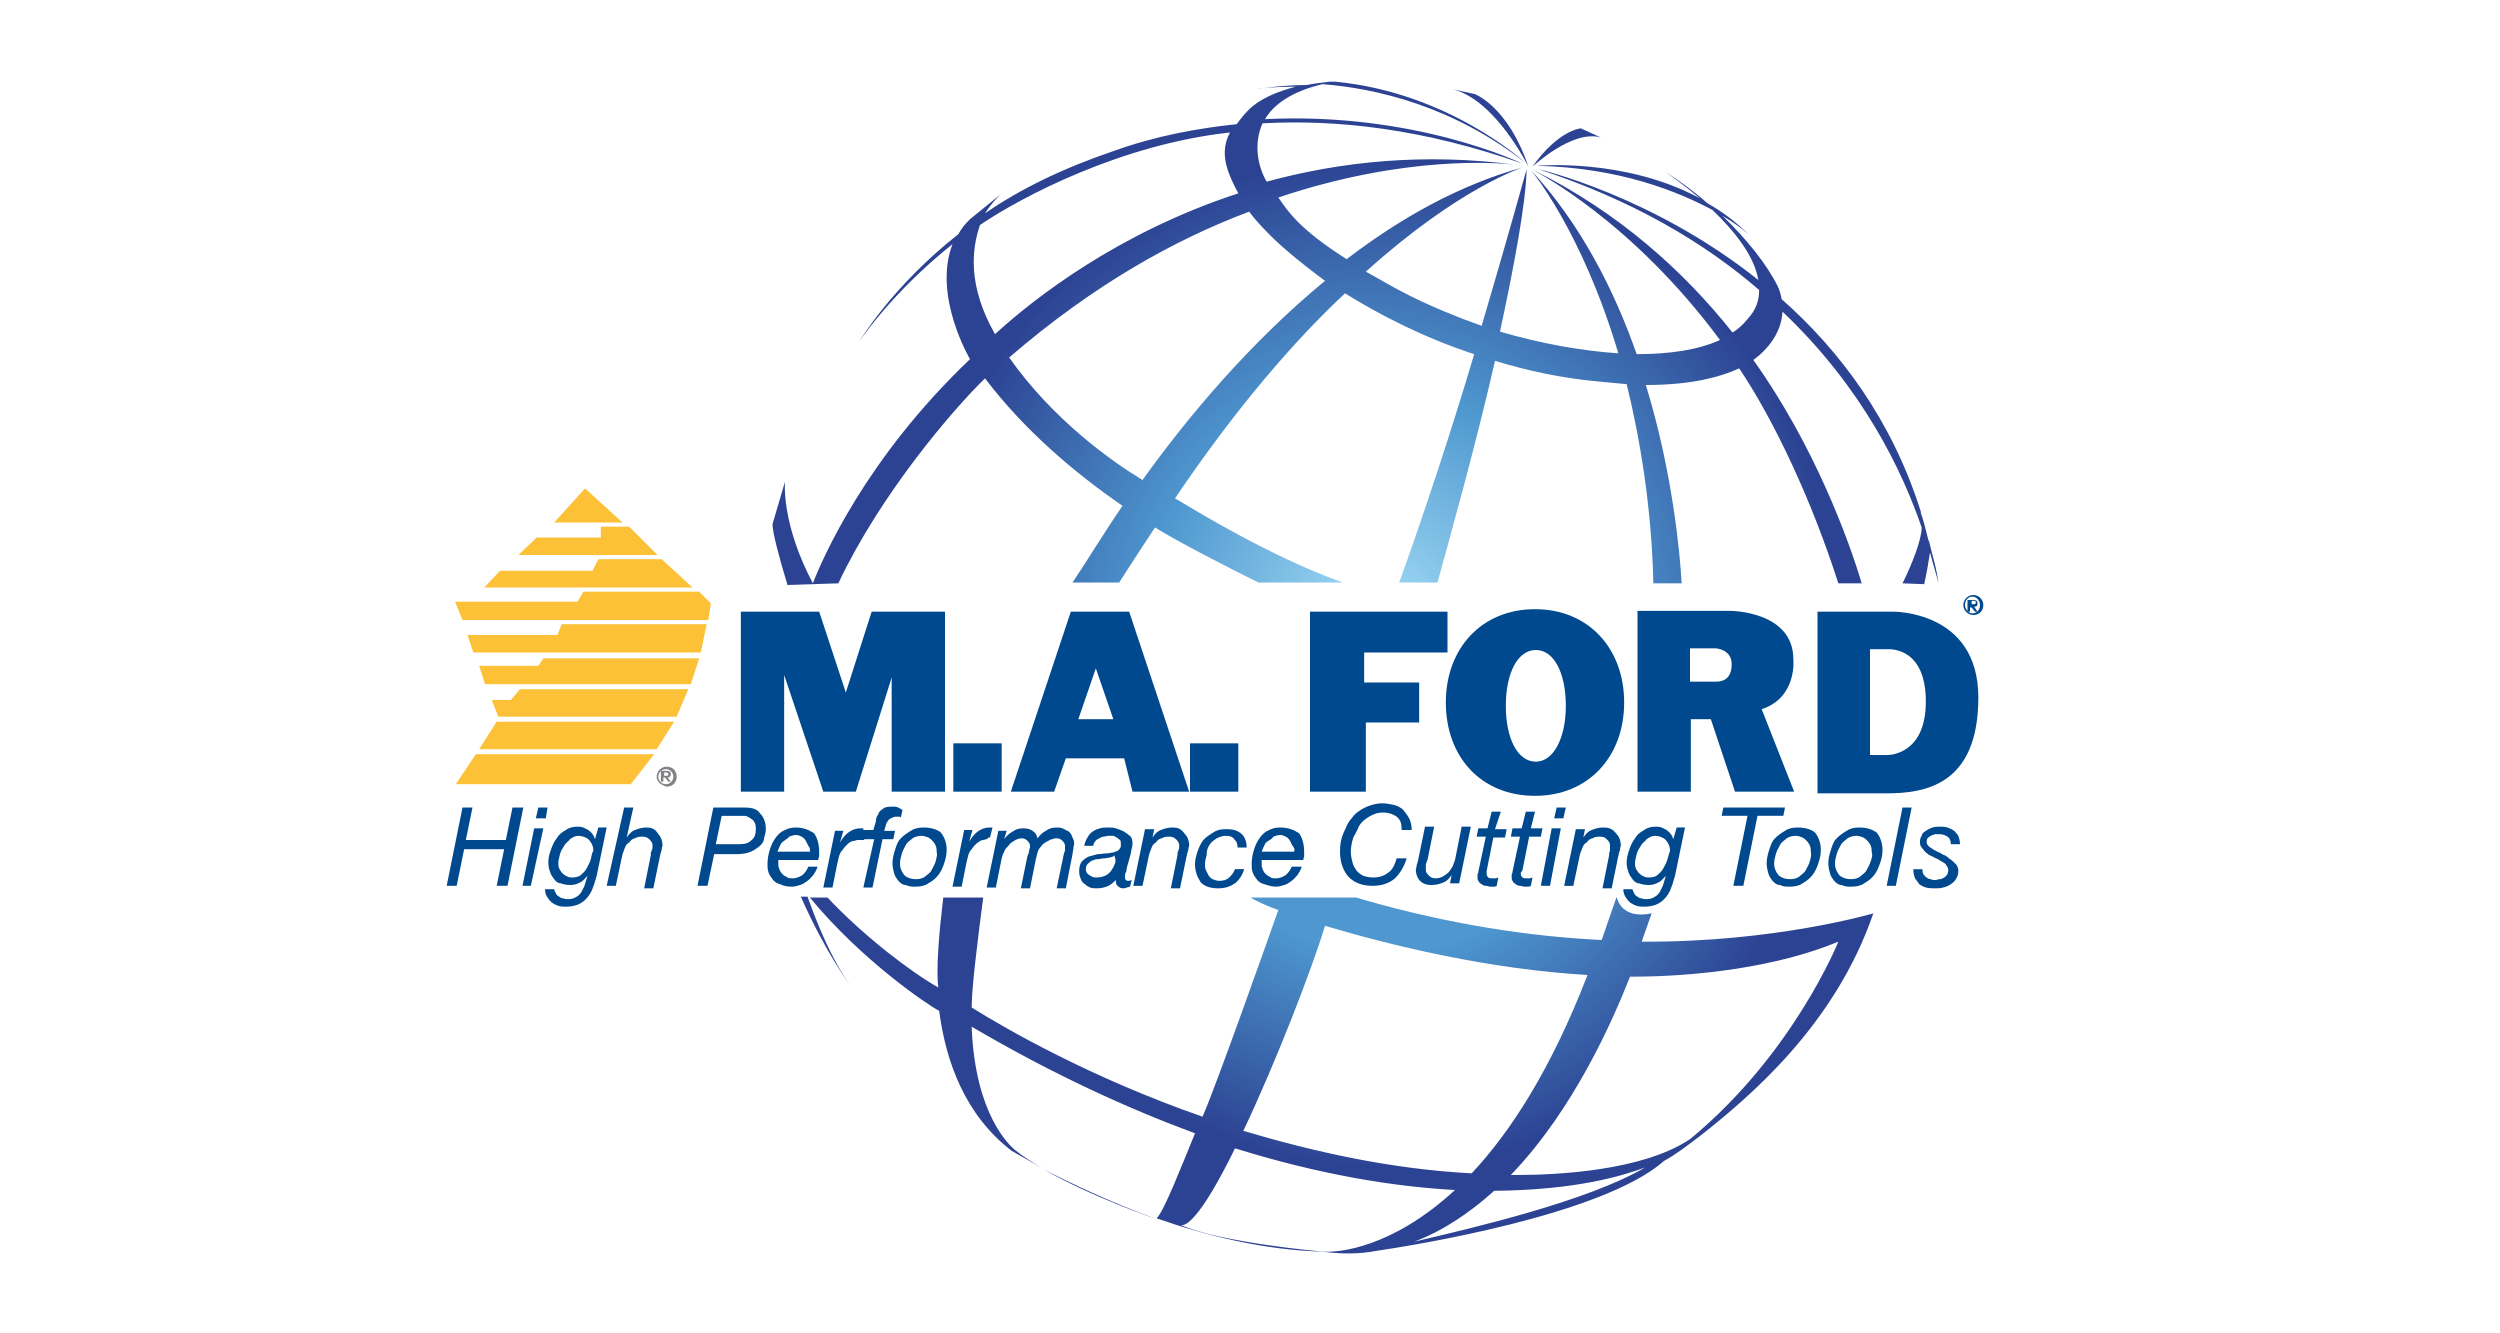 <?xml version="1.0" encoding="utf-8"?>
<!-- Generator: Adobe Illustrator 27.5.0, SVG Export Plug-In . SVG Version: 6.00 Build 0)  -->
<svg version="1.1" id="Layer_1" xmlns="http://www.w3.org/2000/svg" xmlns:xlink="http://www.w3.org/1999/xlink" x="0px" y="0px"
	 viewBox="0 0 300 160" style="enable-background:new 0 0 300 160;" xml:space="preserve">
<style type="text/css">
	.st0{clip-path:url(#SVGID_00000062903593873833251400000015056779491522674867_);}
	.st1{clip-path:url(#SVGID_00000152228531715314065690000014364408777432923555_);}
	.st2{clip-path:url(#SVGID_00000070096270745307550990000014064683582121868444_);}
	.st3{clip-path:url(#SVGID_00000071541874665063701070000002525797527693782702_);}
	.st4{clip-path:url(#SVGID_00000078761503663132421520000014345665711038820516_);}
	.st5{fill:#2C4393;}
	.st6{clip-path:url(#SVGID_00000166635301213450213010000007735527853606127276_);}
	
		.st7{clip-path:url(#SVGID_00000025405776961048429760000004206444820144659632_);fill:url(#SVGID_00000034068209237475863530000002144412224957956527_);}
	.st8{fill:#FDC138;}
	.st9{fill:#00498F;}
	.st10{fill:#808184;}
	
		.st11{clip-path:url(#SVGID_00000139275033625566129890000010794398109691982778_);fill:url(#SVGID_00000119819455808504767260000011835933999902350253_);}
</style>
<g>
	<g>
		<g>
			<g>
				<defs>
					<path id="SVGID_1_" d="M143.6,140.5L143.6,140.5C143.5,140.4,143.5,140.4,143.6,140.5 M143.5,140.4L143.5,140.4L143.5,140.4
						 M143.5,140.4L143.5,140.4L143.5,140.4 M143.5,140.4L143.5,140.4L143.5,140.4"/>
				</defs>
				<clipPath id="SVGID_00000090978071677136814030000017589190120140991116_">
					<use xlink:href="#SVGID_1_"  style="overflow:visible;"/>
				</clipPath>
				<g style="clip-path:url(#SVGID_00000090978071677136814030000017589190120140991116_);">
					<g>
						<g>
							<defs>
								<rect id="SVGID_00000092437603079727150770000006507203630977941419_" x="143.4" y="140.3" width="0.3" height="0.2"/>
							</defs>
							<clipPath id="SVGID_00000127032359040826128870000007831293393030491279_">
								<use xlink:href="#SVGID_00000092437603079727150770000006507203630977941419_"  style="overflow:visible;"/>
							</clipPath>
						</g>
					</g>
				</g>
			</g>
		</g>
	</g>
	<g>
		<g>
			<g>
				<defs>
					<path id="SVGID_00000118378151085327700350000002487000726702321039_" d="M101.9,118.3L101.9,118.3
						C101.9,118.2,101.9,118.2,101.9,118.3"/>
				</defs>
				<clipPath id="SVGID_00000101804465935565952990000014523467870306639264_">
					<use xlink:href="#SVGID_00000118378151085327700350000002487000726702321039_"  style="overflow:visible;"/>
				</clipPath>
				<g style="clip-path:url(#SVGID_00000101804465935565952990000014523467870306639264_);">
					<g>
						<g>
							<defs>
								<rect id="SVGID_00000174590261398900546640000004713391138689430675_" x="101.7" y="118.1" width="0.2" height="0.2"/>
							</defs>
							<clipPath id="SVGID_00000125580388468485687970000006620840661765638034_">
								<use xlink:href="#SVGID_00000174590261398900546640000004713391138689430675_"  style="overflow:visible;"/>
							</clipPath>
						</g>
					</g>
				</g>
			</g>
		</g>
	</g>
	<g>
		<g>
			<g>
				<defs>
					<path id="SVGID_00000027599939413873412500000006840278345834178725_" d="M145.3,142.4C145.3,142.4,145.2,142.4,145.3,142.4
						C145.2,142.4,145.2,142.4,145.3,142.4 M145.2,142.3L145.2,142.3L145.2,142.3"/>
				</defs>
				<clipPath id="SVGID_00000109018270047410382110000005606349931879776187_">
					<use xlink:href="#SVGID_00000027599939413873412500000006840278345834178725_"  style="overflow:visible;"/>
				</clipPath>
				<g style="clip-path:url(#SVGID_00000109018270047410382110000005606349931879776187_);">
					<g>
						<g>
							<defs>
								<rect id="SVGID_00000039839660313493341320000017866359601309134511_" x="145.1" y="142.3" width="0.3" height="0.2"/>
							</defs>
							<clipPath id="SVGID_00000139289043819890307080000011036283986248777118_">
								<use xlink:href="#SVGID_00000039839660313493341320000017866359601309134511_"  style="overflow:visible;"/>
							</clipPath>
						</g>
					</g>
				</g>
			</g>
		</g>
	</g>
	<g>
		<g>
			<g>
				<defs>
					<path id="SVGID_00000041282255690974800080000007724100901528517549_" d="M190.4,15.8c-0.1-0.1-0.2-0.1-0.2-0.1L190.4,15.8z"/>
				</defs>
				<clipPath id="SVGID_00000147918950810643872600000001302801715794315939_">
					<use xlink:href="#SVGID_00000041282255690974800080000007724100901528517549_"  style="overflow:visible;"/>
				</clipPath>
				<g style="clip-path:url(#SVGID_00000147918950810643872600000001302801715794315939_);">
					<g>
						<g>
							<defs>
								<rect id="SVGID_00000129201228296573853160000008717025283260369323_" x="190.2" y="15.6" width="0.4" height="0.2"/>
							</defs>
							<clipPath id="SVGID_00000133509797878937822940000004894204875917961395_">
								<use xlink:href="#SVGID_00000129201228296573853160000008717025283260369323_"  style="overflow:visible;"/>
							</clipPath>
						</g>
					</g>
				</g>
			</g>
		</g>
	</g>
	<g>
		<g>
			<g>
				<defs>
					<path id="SVGID_00000011754128615433468030000001708092821052005544_" d="M182.7,20.2c0,0-0.2,0-0.5-0.1
						C182.5,20.2,182.6,20.2,182.7,20.2"/>
				</defs>
				<clipPath id="SVGID_00000011011094384327217980000007695647582180720270_">
					<use xlink:href="#SVGID_00000011754128615433468030000001708092821052005544_"  style="overflow:visible;"/>
				</clipPath>
				<g style="clip-path:url(#SVGID_00000011011094384327217980000007695647582180720270_);">
					<g>
						<g>
							<defs>
								<rect id="SVGID_00000092451890946938180640000005543964989849023900_" x="182.2" y="20" width="0.6" height="0.2"/>
							</defs>
							<clipPath id="SVGID_00000179637459410343092450000008733271523315675534_">
								<use xlink:href="#SVGID_00000092451890946938180640000005543964989849023900_"  style="overflow:visible;"/>
							</clipPath>
						</g>
					</g>
				</g>
			</g>
		</g>
	</g>
	<path class="st5" d="M97.6,70.1c-3.9-7.3-3.4-12.3-3.4-12.3l-1.5,5.1c0,1,0.8,4,1.8,7.3L97.6,70.1L97.6,70.1z"/>
	<path class="st5" d="M192.1,16.5l-2.4-1.1c0,0-2.7,0.2-5.8,4.6C183.9,20,188.7,15.5,192.1,16.5"/>
	<path class="st5" d="M183.4,20c-2.4-7.2-6.4-8.7-6.4-8.7l-2.7-0.6C179.5,12,183.4,20,183.4,20"/>
	<g>
		<g>
			<g>
				<defs>
					<path id="SVGID_00000127018351143027540090000015823445606753820559_" d="M150.6,10.7L150.6,10.7L150.6,10.7 M150.6,10.7
						C150.6,10.7,150.7,10.7,150.6,10.7C150.7,10.7,150.6,10.7,150.6,10.7"/>
				</defs>
				<clipPath id="SVGID_00000065062151283133881540000009063236661860509604_">
					<use xlink:href="#SVGID_00000127018351143027540090000015823445606753820559_"  style="overflow:visible;"/>
				</clipPath>
				<g style="clip-path:url(#SVGID_00000065062151283133881540000009063236661860509604_);">
					<g>
						<g>
							<defs>
								<rect id="SVGID_00000077298059802626652270000006660545885900043162_" x="150.5" y="10.7" width="0.3" height="0.2"/>
							</defs>
							<clipPath id="SVGID_00000001633031120662969050000006299187703770432672_">
								<use xlink:href="#SVGID_00000077298059802626652270000006660545885900043162_"  style="overflow:visible;"/>
							</clipPath>
						</g>
					</g>
				</g>
			</g>
		</g>
	</g>
	<path class="st5" d="M96.1,107.6c3,6.8,5.9,10.6,5.9,10.6c-2.2-3.1-3.8-7-5.1-10.6H96.1z"/>
	<g>
		<g>
			<g>
				<defs>
					<path id="SVGID_00000031173296182248604730000005419630310715354247_" d="M121.1,42.9C121.2,42.8,121.2,42.8,121.1,42.9
						c10.2-8.8,20-14.2,28.8-17.5c0.6,0.8,1.3,1.6,2.1,2.4c1.4,1.5,3.9,3.6,7,5.9c-9.1,7.5-16.6,16.5-21.9,23.9
						C133.3,55.3,126.3,50.3,121.1,42.9 M117.6,27c5-3.4,17-9.7,30-11.1c-1.3,2.4-0.4,4.7,1,7.3c-14.4,4.7-24.5,12.6-29.2,16.9
						C116.1,34.3,116.6,29.9,117.6,27 M156.8,10.2c-2,0-4.1,0.2-6.1,0.5c0.4-0.1,2.2-0.3,4.8-0.3c-1.9,0.5-3.7,1.2-5,2.2
						c-0.9,0.7-1.5,1.5-2.1,2.3c-4.7,0.5-9.7,1.4-14.7,3.2c-6.2,2.1-11.3,4.6-15.5,7.5c0.9-1.4,1.9-2.3,1.9-2.3l-3.7,3
						c-0.7,0.7-1,1.1-1.4,1.8c-8,6.3-11.9,12.9-11.9,12.9s3.9-5.9,11.2-11.7c-2.4,6.2,2.1,13.8,2.1,13.8C103.9,55,98.7,67,97.5,70.1
						l3.1-0.1c5.1-10.8,13.8-20.9,17.6-24.6c4.7,6.2,10.7,11.3,16.5,15.3c-2.2,3.2-4.5,7-6,9.2h5.6c1.4-2.2,3.3-5.1,4.3-6.6
						c3.1,1.9,8.4,4.6,12.4,6.6h10.1c-8.8-3.2-17.4-8.5-20.1-10.1c7.3-10.8,14.3-18.9,20.4-24.6c4.2,2.6,9.4,5.3,15.5,7.3
						c-2.5,8.5-6.2,19.7-9,27.4h4.6c1.4-5.1,4.7-16.9,6.9-26.6c3.9,1.2,8.1,2.1,12.6,2.5c1.1,0.1,2.2,0.2,3.2,0.3
						c1.6,6.5,3,14.8,3.2,23.9h3.4c-0.2-3.6-1.1-13.4-4.3-23.8c5,0,8.6-0.8,11.2-2c4.3,6.4,8.8,16.1,11.9,25.8h2.8
						c-1.5-5.1-5.7-16.6-13-26.8c2.3-1.7,3.4-3.8,3.5-5.8c9.7,9.2,14.4,19.2,16.7,25.9c0,1.4-1.1,4.3-2.3,6.7l2.6,0.1
						c0,0,0.3-1.2,0.7-3.8c0.5,1.9,0.8,2.7,1,3.7c-0.2-1.9-0.7-3.2-1.1-5l0,0l-0.1-0.2c-0.3-1.1-0.5-2.2-0.9-3.2v-0.2l0,0
						c-3.5-11.1-9.8-19.4-16.7-25.5c-0.1-0.6-0.3-1.2-0.5-1.6c-1.3-2.6-3.7-5.6-6.6-8.4c2.2,1.3,3.2,2.3,3.2,2.3
						c-1.5-1.5-3.2-2.8-5-3.8c-1.7-1.5-3.5-2.8-5.1-3.8c0,0,1.9,1.3,4.2,3.2c-9.1-4.9-19.6-3.9-19.6-3.9c9.9,0.2,17,3.1,21.1,5.3
						c2.5,2.4,5,5.4,5.5,8.4c-12.8-10.2-26.4-13.3-26.4-13.3c11.3,3.7,19.9,8.8,26.5,14.5c0,1.3-0.4,2.4-1.4,3.5
						c-0.5,0.6-1.1,1.2-1.8,1.6c-5.8-7.3-13.6-14.4-23.9-19.5c0.6,0.4,11.8,6.1,22.4,20.4c-2.6,1.2-6.1,1.7-10,1.7
						c-2.7-7.7-6.7-15.6-12.7-22.1c0,0,6.1,7.2,10.5,22c-4.5-0.3-9.4-1.2-14.2-2.6c1.7-7.9,3.1-15.4,3.2-19.5c0,0-2.3,8.3-5.4,18.8
						c-3.1-1.1-6-2.3-8.8-3.7c-2-1-3.6-2-5.1-2.8c11.2-10.1,18.8-12.5,18.8-12.5c-7.6,2.1-14.7,6.1-21.1,11
						c-5.7-3.6-7.1-5.8-8.2-7.4c15.2-5.1,26.4-4.2,28.7-3.9c-11.2-1.5-21.3-0.4-30.1,2c-0.9-1.5-1.7-4.3-0.5-7
						c9.1-0.5,19.4,0.7,31.1,4.8c0,0-12.8-6.2-30.8-5.3c1-1.7,3.1-3.3,6.9-4.2c6.4,0.5,15.6,2.6,24.3,9.4c0,0-9.1-8.4-22.8-9.7
						c2.5-0.4,5.7-0.5,9.7-0.2c0,0-3.2-0.5-7-0.5C161,9.8,158.8,9.8,156.8,10.2"/>
				</defs>
				<clipPath id="SVGID_00000169536784194987097030000004299656064176960161_">
					<use xlink:href="#SVGID_00000031173296182248604730000005419630310715354247_"  style="overflow:visible;"/>
				</clipPath>
				
					<radialGradient id="SVGID_00000160172457841598739620000001009825071295032472_" cx="-159.17" cy="543.158" r="1.192" gradientTransform="matrix(57.648 0 0 -57.648 9340.889 31385.941)" gradientUnits="userSpaceOnUse">
					<stop  offset="0" style="stop-color:#A5DEF7"/>
					<stop  offset="0.395" style="stop-color:#4E97CF"/>
					<stop  offset="0.794" style="stop-color:#2C4393"/>
					<stop  offset="1" style="stop-color:#2C4393"/>
				</radialGradient>
				
					<rect x="97.5" y="9.8" style="clip-path:url(#SVGID_00000169536784194987097030000004299656064176960161_);fill:url(#SVGID_00000160172457841598739620000001009825071295032472_);" width="135.2" height="60.4"/>
			</g>
		</g>
	</g>
	<polygon class="st8" points="74.7,62.7 66.5,62.7 70.2,58.6 	"/>
	<polygon class="st8" points="72.1,63.2 75.5,63.2 78.9,66.6 62.2,66.6 64.4,64.5 72.1,64.5 	"/>
	<polygon class="st8" points="58.1,70.5 83.1,70.5 79.4,67.1 71.8,67.1 71.1,68.5 60,68.5 	"/>
	<polygon class="st8" points="70,71 83.9,71 85.3,72.4 85,74.4 55.5,74.4 54.6,72.2 69.3,72.2 	"/>
	<polygon class="st8" points="67.4,74.9 84.8,74.9 84.1,78.3 56.8,78.3 56.1,76.2 66.9,76.2 	"/>
	<polygon class="st8" points="65.2,79 83.9,79 82.9,82.1 58.2,82.1 57.5,79.9 64.6,79.9 	"/>
	<polygon class="st8" points="62.4,82.7 82.6,82.7 81.2,86 59.8,86 59,84 61.3,84 	"/>
	<polygon class="st8" points="59.6,86.6 80.9,86.6 78.8,89.9 57.5,89.9 	"/>
	<polygon class="st8" points="57.1,90.5 78.5,90.5 75.7,94.1 54.7,94.1 	"/>
	<polygon class="st9" points="61.5,96.9 60.7,100.8 55.9,100.8 56.7,96.9 55.5,96.9 53.6,106.3 54.8,106.3 55.7,101.9 60.5,101.9 
		59.6,106.3 60.9,106.3 62.8,96.9 	"/>
	<polygon class="st9" points="62.7,106.3 63.7,106.3 65.2,99.4 64.1,99.4 	"/>
	<polygon class="st9" points="65.7,96.9 64.6,96.9 64.3,98.2 65.5,98.2 	"/>
	<path class="st9" d="M71.4,100.7L71.4,100.7L71.4,100.7c-0.1-0.3-0.2-0.5-0.3-0.6c-0.1-0.2-0.3-0.3-0.5-0.5
		c-0.2-0.1-0.4-0.2-0.6-0.3c-0.3-0.1-0.5-0.1-0.7-0.1c-0.5,0-1,0.1-1.4,0.4c-0.5,0.3-0.8,0.5-1.1,1c-0.3,0.4-0.5,0.8-0.7,1.4
		c-0.2,0.5-0.3,1-0.3,1.5s0.1,0.8,0.2,1.1c0.1,0.4,0.3,0.6,0.5,0.9s0.5,0.5,0.8,0.5c0.3,0.1,0.6,0.2,1.1,0.2s0.8-0.1,1.2-0.3
		s0.6-0.5,0.9-0.8l0,0c-0.1,0.4-0.2,0.6-0.3,1c-0.1,0.4-0.3,0.6-0.4,0.9c-0.2,0.3-0.4,0.5-0.6,0.6c-0.3,0.2-0.6,0.3-1,0.3
		c-0.2,0-0.4,0-0.6-0.1c-0.2,0-0.4-0.1-0.5-0.2c-0.2-0.1-0.3-0.2-0.4-0.4s-0.2-0.4-0.2-0.5h-1.1c0,0.4,0.1,0.7,0.3,1
		c0.2,0.3,0.4,0.5,0.5,0.6c0.3,0.2,0.5,0.3,0.8,0.4s0.6,0.1,1,0.1c0.7,0,1.4-0.2,1.8-0.5c0.5-0.3,0.9-0.8,1.2-1.4
		c0.1-0.3,0.2-0.5,0.3-0.8c0.1-0.4,0.2-0.6,0.3-1l1.2-5.8h-1L71.4,100.7z M70.9,103.1c-0.1,0.4-0.3,0.7-0.5,1.1s-0.5,0.6-0.7,0.8
		s-0.6,0.3-1.1,0.3c-0.3,0-0.5-0.1-0.7-0.2s-0.4-0.3-0.5-0.4c-0.1-0.2-0.3-0.4-0.3-0.5c-0.1-0.2-0.1-0.5-0.1-0.7s0.1-0.6,0.2-1
		s0.3-0.7,0.5-1c0.2-0.4,0.5-0.5,0.7-0.8c0.3-0.2,0.6-0.4,1-0.4c0.5,0,1,0.2,1.3,0.5c0.3,0.4,0.5,0.7,0.5,1.3
		C71,102.4,71,102.7,70.9,103.1"/>
	<path class="st9" d="M77.6,99.3c-0.5,0-0.9,0.1-1.4,0.3c-0.5,0.2-0.7,0.5-1,0.9l0,0l0.8-3.6h-1.1l-2.1,9.4h1.1l0.8-3.8
		c0.1-0.3,0.2-0.5,0.3-0.8c0.1-0.3,0.3-0.5,0.5-0.6c0.2-0.3,0.5-0.5,0.7-0.5c0.3-0.2,0.6-0.2,0.9-0.2c0.4,0,0.6,0.1,0.8,0.3
		c0.2,0.2,0.4,0.4,0.4,0.7c0,0.1,0,0.2,0,0.3s0,0.2-0.1,0.3c0,0.1,0,0.2-0.1,0.3c0,0.1,0,0.2,0,0.3l-0.8,4h1.1l0.8-3.9
		c0.1-0.3,0.1-0.5,0.2-0.7c0-0.3,0.1-0.5,0.1-0.5c0-0.6-0.2-1.1-0.5-1.4C78.6,99.4,78.1,99.3,77.6,99.3"/>
	<path class="st9" d="M89.2,96.9h-3.6l-1.9,9.4h1.2l0.8-3.8h2.7c0.6,0,1.3-0.1,1.7-0.3c0.5-0.2,0.8-0.5,1.1-0.7
		c0.3-0.3,0.5-0.6,0.5-1c0.1-0.4,0.2-0.6,0.2-1c0-0.9-0.3-1.5-0.7-1.9C90.8,97,90.1,96.9,89.2,96.9 M90.2,100.8
		c-0.4,0.4-0.8,0.5-1.5,0.5h-2.8l0.7-3.4h2.6c0.2,0,0.4,0,0.5,0.1c0.2,0.1,0.4,0.2,0.5,0.3c0.2,0.1,0.3,0.3,0.4,0.5s0.1,0.5,0.1,0.7
		C90.7,100,90.6,100.5,90.2,100.8"/>
	<path class="st9" d="M95.5,99.3c-0.5,0-0.9,0.1-1.3,0.3c-0.5,0.2-0.8,0.5-1.1,0.9c-0.3,0.4-0.5,0.8-0.7,1.4s-0.3,1.2-0.3,1.8
		c0,0.3,0,0.6,0.1,0.9c0.1,0.4,0.3,0.6,0.5,0.9s0.5,0.5,0.9,0.6c0.4,0.2,0.8,0.3,1.4,0.3c0.4,0,0.7-0.1,1-0.2
		c0.4-0.1,0.6-0.3,0.9-0.5s0.5-0.5,0.7-0.7c0.2-0.3,0.4-0.6,0.5-1H97c-0.2,0.5-0.4,0.7-0.7,1c-0.3,0.2-0.7,0.4-1.2,0.4
		c-0.2,0-0.5,0-0.6-0.1s-0.4-0.2-0.5-0.3c-0.2-0.2-0.3-0.3-0.4-0.5s-0.2-0.5-0.2-0.7s0-0.4,0-0.6h4.8c0-0.1,0-0.2,0.1-0.4
		c0-0.2,0-0.4,0-0.5c0-1-0.2-1.7-0.6-2.3C97.1,99.6,96.4,99.3,95.5,99.3 M97.2,102.2h-3.9c0.1-0.3,0.2-0.5,0.3-0.7
		c0.1-0.3,0.3-0.5,0.5-0.6c0.2-0.2,0.5-0.3,0.6-0.5c0.3-0.1,0.5-0.2,0.8-0.2s0.5,0.1,0.7,0.2s0.4,0.3,0.5,0.5s0.2,0.4,0.3,0.6
		C97.2,101.7,97.2,101.9,97.2,102.2"/>
	<path class="st9" d="M107.4,96.8c-0.2,0-0.3,0-0.5,0c-0.5,0-0.8,0.1-1,0.3c-0.3,0.2-0.5,0.4-0.5,0.6c-0.2,0.3-0.3,0.5-0.3,0.9
		c-0.1,0.4-0.2,0.6-0.3,1h-1.2v-0.2l0,0c-0.1,0-0.3,0-0.4,0c-0.5,0-1,0.2-1.4,0.5s-0.7,0.7-1,1.2l0,0l0.4-1.4h-1l-1.4,6.8h1.1l0.6-3
		c0.1-0.3,0.1-0.5,0.2-0.8s0.2-0.5,0.4-0.7c0.2-0.3,0.4-0.5,0.6-0.7s0.5-0.4,0.8-0.4c0.1,0,0.3-0.1,0.4-0.1s0.2,0,0.4,0h0.2
		c0.1,0,0.1,0,0.2,0v-0.1h1.2l-1.3,5.8h1.1l1.2-5.8h1.3l0.2-1h-1.3c0.1-0.2,0.1-0.5,0.2-0.6c0-0.2,0.1-0.4,0.2-0.5
		c0.1-0.2,0.2-0.3,0.4-0.4c0.2-0.1,0.4-0.2,0.6-0.2c0.1,0,0.2,0,0.3,0s0.2,0,0.3,0.1l0.2-0.9C107.7,96.8,107.5,96.8,107.4,96.8"/>
	<path class="st9" d="M110.8,99.3c-0.5,0-1.1,0.1-1.5,0.4c-0.5,0.3-0.8,0.5-1.2,0.9c-0.4,0.4-0.5,0.8-0.7,1.4s-0.3,1.1-0.3,1.6
		s0.1,0.8,0.2,1.2c0.1,0.4,0.3,0.6,0.5,0.9c0.3,0.3,0.5,0.5,0.9,0.5c0.4,0.2,0.7,0.2,1.2,0.2s1.1-0.1,1.5-0.4c0.5-0.3,0.8-0.5,1.2-1
		c0.3-0.4,0.5-0.8,0.7-1.4s0.3-1.1,0.3-1.6c0-0.9-0.3-1.6-0.7-2.1C112.4,99.5,111.7,99.3,110.8,99.3 M112.3,103.3
		c-0.1,0.4-0.3,0.7-0.5,1.1s-0.5,0.5-0.8,0.8c-0.3,0.2-0.6,0.3-1.1,0.3c-0.6,0-1.1-0.2-1.4-0.5c-0.3-0.4-0.5-0.8-0.5-1.4
		c0-0.4,0.1-0.7,0.2-1.1s0.3-0.7,0.5-1.1s0.5-0.5,0.8-0.8c0.3-0.2,0.7-0.3,1.1-0.3c0.3,0,0.5,0.1,0.8,0.2c0.2,0.1,0.4,0.3,0.5,0.4
		c0.2,0.2,0.3,0.4,0.4,0.6c0.1,0.3,0.1,0.5,0.1,0.7C112.5,102.6,112.4,102.8,112.3,103.3"/>
	<path class="st9" d="M118.6,100.5c0.1,0,0.1,0,0.2,0l0.3-1.2c-0.1,0-0.1,0-0.2,0s-0.1,0-0.2,0c-0.5,0-1,0.2-1.4,0.5s-0.7,0.7-1,1.2
		l0,0l0.4-1.4h-1l-1.4,6.8h1.1l0.6-3c0.1-0.3,0.1-0.5,0.2-0.8s0.2-0.5,0.4-0.7c0.2-0.3,0.4-0.5,0.6-0.7c0.3-0.2,0.5-0.4,0.8-0.4
		c0.1,0,0.3-0.1,0.4-0.1S118.5,100.6,118.6,100.5L118.6,100.5L118.6,100.5z"/>
	<path class="st9" d="M128.1,99.7c-0.2-0.1-0.4-0.2-0.6-0.3c-0.2-0.1-0.5-0.1-0.7-0.1c-0.5,0-0.9,0.1-1.3,0.4
		c-0.4,0.2-0.7,0.5-1,0.9c-0.1-0.5-0.3-0.7-0.6-0.9c-0.3-0.2-0.6-0.3-1.1-0.3s-0.9,0.1-1.3,0.4c-0.4,0.2-0.7,0.5-1,0.9l0,0l0.3-1h-1
		l-1.4,6.8h1.1l0.7-3.5c0.1-0.4,0.2-0.6,0.3-0.8c0.1-0.3,0.3-0.5,0.5-0.7c0.2-0.3,0.5-0.5,0.7-0.6c0.3-0.2,0.6-0.3,0.9-0.3
		s0.5,0.1,0.7,0.3c0.2,0.2,0.3,0.4,0.3,0.6c0,0.1,0,0.3-0.1,0.5c0,0.3-0.1,0.5-0.2,0.7l-0.8,3.9h1.1l0.7-3.5
		c0.1-0.3,0.1-0.5,0.2-0.8s0.2-0.5,0.4-0.7c0.1-0.1,0.2-0.3,0.4-0.4c0.1-0.1,0.3-0.2,0.5-0.3c0.2-0.1,0.3-0.2,0.5-0.2
		c0.2-0.1,0.3-0.1,0.5-0.1c0.3,0,0.5,0.1,0.7,0.3c0.2,0.2,0.3,0.4,0.3,0.6c0,0.1,0,0.2,0,0.4s0,0.3-0.1,0.4l-0.9,4.3h1.1l0.8-4.1
		c0-0.2,0.1-0.5,0.1-0.6c0-0.3,0.1-0.5,0.1-0.7c0-0.3-0.1-0.5-0.2-0.7C128.5,99.9,128.3,99.8,128.1,99.7"/>
	<path class="st9" d="M134.7,99.7c-0.2-0.1-0.5-0.2-0.8-0.3c-0.3-0.1-0.6-0.1-0.9-0.1c-0.4,0-0.7,0-1,0.1c-0.4,0.1-0.6,0.2-0.9,0.4
		s-0.5,0.5-0.6,0.7c-0.2,0.3-0.3,0.6-0.4,1h1.1c0-0.2,0.1-0.4,0.2-0.5c0.1-0.2,0.3-0.3,0.5-0.4s0.4-0.2,0.5-0.2
		c0.2,0,0.4-0.1,0.6-0.1c0.2,0,0.3,0,0.5,0s0.3,0.1,0.5,0.2c0.1,0.1,0.3,0.2,0.4,0.3c0.1,0.1,0.1,0.3,0.1,0.5c0,0.3,0,0.4-0.1,0.5
		s-0.2,0.3-0.3,0.3c-0.2,0.1-0.3,0.1-0.5,0.2c-0.2,0-0.5,0.1-0.7,0.1c-0.4,0-0.7,0.1-1.2,0.1c-0.4,0.1-0.7,0.2-1.1,0.3
		c-0.4,0.2-0.6,0.4-0.8,0.6c-0.2,0.3-0.3,0.6-0.3,1.2c0,0.4,0.1,0.6,0.2,0.9c0.1,0.3,0.3,0.5,0.5,0.6c0.2,0.2,0.4,0.3,0.6,0.4
		c0.3,0.1,0.5,0.1,0.8,0.1c0.5,0,1-0.1,1.4-0.3c0.4-0.2,0.6-0.4,0.9-0.7l0,0c0,0.3,0,0.5,0.2,0.7s0.4,0.3,0.7,0.3
		c0.1,0,0.2,0,0.4-0.1c0.1,0,0.3-0.1,0.4-0.1l0.2-0.8c-0.1,0-0.1,0-0.2,0.1c-0.1,0-0.1,0-0.2,0c-0.1,0-0.2,0-0.3-0.1
		s-0.1-0.2-0.1-0.4s0-0.4,0.1-0.5c0.1-0.2,0.1-0.4,0.1-0.5l0.5-1.8c0-0.2,0.1-0.4,0.1-0.6c0.1-0.2,0.1-0.5,0.1-0.6
		c0-0.4-0.1-0.6-0.2-0.8C135.1,99.9,134.9,99.8,134.7,99.7 M133.8,103.6c-0.1,0.3-0.2,0.5-0.4,0.8c-0.4,0.6-1,0.9-1.9,0.9
		c-0.3,0-0.5-0.1-0.8-0.3c-0.3-0.2-0.4-0.4-0.4-0.7c0-0.3,0.1-0.5,0.2-0.6c0.2-0.2,0.3-0.3,0.5-0.4s0.5-0.2,0.7-0.2
		c0.3,0,0.5-0.1,0.8-0.1s0.5-0.1,0.7-0.1c0.3-0.1,0.5-0.1,0.5-0.3l0,0C133.9,103.1,133.9,103.4,133.8,103.6"/>
	<path class="st9" d="M140.7,99.3c-0.5,0-0.9,0.1-1.4,0.3s-0.7,0.5-1,0.9l0,0l0.2-1h-1.1l-1.4,6.8h1.1l0.8-3.8
		c0.1-0.3,0.2-0.5,0.3-0.8s0.3-0.5,0.5-0.6c0.2-0.3,0.5-0.5,0.7-0.5c0.3-0.2,0.6-0.2,0.9-0.2c0.4,0,0.6,0.1,0.8,0.3
		c0.2,0.2,0.4,0.4,0.4,0.7c0,0.1,0,0.2,0,0.3s0,0.2-0.1,0.3c0,0.1,0,0.2-0.1,0.3c0,0.1,0,0.2,0,0.3l-0.8,4h1.1l0.8-3.9
		c0.1-0.3,0.1-0.5,0.2-0.7c0-0.3,0.1-0.5,0.1-0.5c0-0.6-0.2-1.1-0.5-1.4C141.7,99.4,141.3,99.3,140.7,99.3"/>
	<path class="st9" d="M145.2,101.3c0.2-0.3,0.5-0.5,0.8-0.7c0.4-0.2,0.7-0.3,1.1-0.3c0.5,0,0.8,0.1,1,0.4c0.3,0.3,0.4,0.5,0.4,1h1.1
		c0-0.8-0.3-1.4-0.7-1.7c-0.5-0.4-1-0.5-1.8-0.5c-0.6,0-1.1,0.1-1.5,0.4c-0.5,0.3-0.8,0.5-1.2,0.9c-0.3,0.4-0.5,0.8-0.7,1.4
		s-0.3,1-0.3,1.5c0,0.9,0.3,1.6,0.7,2.2c0.5,0.5,1.2,0.7,2.1,0.7c0.8,0,1.4-0.2,2-0.6c0.5-0.4,0.9-1,1.1-1.7h-1.1
		c-0.2,0.5-0.4,0.7-0.7,1s-0.7,0.4-1.2,0.4c-0.3,0-0.5-0.1-0.8-0.2c-0.2-0.1-0.4-0.3-0.5-0.5s-0.2-0.4-0.3-0.6s-0.1-0.5-0.1-0.7
		c0-0.4,0.1-0.7,0.2-1.1C144.8,101.9,145,101.6,145.2,101.3"/>
	<path class="st9" d="M153.6,99.3c-0.5,0-0.9,0.1-1.3,0.3c-0.5,0.2-0.8,0.5-1.1,0.9s-0.5,0.8-0.7,1.4s-0.3,1.2-0.3,1.8
		c0,0.3,0,0.6,0.1,0.9c0.1,0.4,0.3,0.6,0.5,0.9s0.5,0.5,0.9,0.6s0.8,0.3,1.4,0.3c0.4,0,0.7-0.1,1-0.2c0.4-0.1,0.6-0.3,0.9-0.5
		c0.3-0.2,0.5-0.5,0.7-0.7c0.2-0.3,0.4-0.6,0.5-1H155c-0.2,0.5-0.4,0.7-0.7,1c-0.3,0.2-0.7,0.4-1.2,0.4c-0.2,0-0.5,0-0.6-0.1
		s-0.4-0.2-0.5-0.3c-0.2-0.2-0.3-0.3-0.4-0.5c-0.1-0.2-0.2-0.5-0.2-0.7s0-0.4,0-0.6h5c0-0.1,0-0.2,0.1-0.4c0-0.2,0-0.4,0-0.5
		c0-1-0.2-1.7-0.6-2.3C155.3,99.6,154.6,99.3,153.6,99.3 M155.3,102.2h-3.9c0.1-0.3,0.2-0.5,0.3-0.7c0.1-0.3,0.3-0.5,0.5-0.6
		s0.5-0.3,0.6-0.5c0.3-0.1,0.5-0.2,0.8-0.2s0.5,0.1,0.7,0.2s0.4,0.3,0.5,0.5s0.2,0.4,0.3,0.6C155.3,101.7,155.4,101.9,155.3,102.2"
		/>
	<path class="st9" d="M163.1,99.1c0.3-0.5,0.7-0.8,1.2-1.1c0.5-0.3,1-0.5,1.7-0.5c0.6,0,1.2,0.2,1.6,0.5c0.5,0.4,0.6,0.9,0.6,1.6
		h1.2c0-0.5-0.1-1-0.3-1.4s-0.5-0.7-0.7-1c-0.3-0.3-0.7-0.5-1.1-0.6c-0.5-0.1-0.9-0.2-1.4-0.2c-0.8,0-1.4,0.2-2.1,0.5
		c-0.6,0.3-1.2,0.7-1.6,1.3c-0.5,0.5-0.7,1.2-1,1.8c-0.3,0.7-0.4,1.4-0.4,2.2c0,1.3,0.4,2.3,1,3c0.7,0.7,1.6,1.1,2.9,1.1
		c1.1,0,2-0.3,2.7-0.9c0.6-0.6,1.1-1.4,1.4-2.4h-1.2c-0.2,0.7-0.5,1.4-1,1.7c-0.5,0.4-1.1,0.6-1.8,0.6c-0.5,0-0.9-0.1-1.2-0.2
		c-0.4-0.2-0.6-0.4-0.8-0.6c-0.2-0.3-0.4-0.6-0.5-1s-0.2-0.8-0.2-1.3s0.1-1.1,0.3-1.7C162.6,100.1,162.9,99.6,163.1,99.1"/>
	<path class="st9" d="M174.6,103.2c-0.1,0.3-0.2,0.5-0.3,0.8c-0.2,0.3-0.3,0.5-0.5,0.7s-0.5,0.4-0.7,0.5s-0.5,0.2-0.8,0.2
		c-0.4,0-0.6-0.1-0.8-0.3s-0.4-0.4-0.4-0.7c0-0.1,0-0.2,0-0.3c0-0.1,0-0.2,0-0.3s0-0.2,0.1-0.3c0-0.1,0-0.2,0.1-0.3l0.8-4H171
		l-0.8,3.9c-0.1,0.3-0.1,0.5-0.2,0.7c0,0.3-0.1,0.5-0.1,0.5c0,0.6,0.2,1.1,0.5,1.4s0.7,0.5,1.4,0.5c0.5,0,0.9-0.1,1.4-0.3
		c0.5-0.2,0.7-0.5,1-0.9l0,0l-0.2,1h1.1l1.4-6.8h-1.1L174.6,103.2z"/>
	<path class="st9" d="M180.1,97.4H179l-0.5,2h-1.1l-0.2,1h1.1l-0.9,4.2c0,0.1,0,0.2-0.1,0.3c0,0.1,0,0.2,0,0.3c0,0.2,0,0.4,0.1,0.5
		c0.1,0.2,0.2,0.3,0.4,0.4c0.1,0.1,0.3,0.2,0.5,0.2s0.4,0.1,0.5,0.1s0.3,0,0.4,0s0.3,0,0.4-0.1l0.2-1c-0.1,0-0.2,0.1-0.3,0.1
		s-0.2,0-0.4,0s-0.4,0-0.5-0.1s-0.2-0.2-0.2-0.4c0-0.1,0-0.2,0-0.2c0-0.1,0-0.2,0-0.2l0.8-4h1.4l0.2-1h-1.4L180.1,97.4z"/>
	<path class="st9" d="M182.7,104.4l0.8-4h1.4l0.2-1h-1.4l0.5-2h-1.1l-0.5,2h-1.1l-0.2,1h1.1l-0.9,4.2c0,0.1,0,0.2-0.1,0.3
		c0,0.1,0,0.2,0,0.3c0,0.2,0,0.4,0.1,0.5c0.1,0.2,0.2,0.3,0.4,0.4c0.1,0.1,0.3,0.2,0.5,0.2s0.4,0.1,0.5,0.1s0.3,0,0.4,0
		s0.3,0,0.4-0.1l0.2-1c-0.1,0-0.2,0.1-0.3,0.1s-0.2,0-0.4,0s-0.4,0-0.5-0.1s-0.2-0.2-0.2-0.4c0-0.1,0-0.2,0-0.2
		C182.7,104.5,182.7,104.4,182.7,104.4"/>
	<polygon class="st9" points="186.8,96.9 186.5,98.2 187.6,98.2 187.9,96.9 	"/>
	<polygon class="st9" points="184.9,106.3 186,106.3 187.3,99.4 186.2,99.4 	"/>
	<path class="st9" d="M192.4,99.3c-0.5,0-0.9,0.1-1.4,0.3s-0.7,0.5-1,0.9l0,0l0.2-1h-1.1l-1.4,6.8h1.1l0.8-3.8
		c0.1-0.3,0.2-0.5,0.3-0.8s0.3-0.5,0.5-0.6c0.2-0.3,0.5-0.5,0.7-0.5c0.3-0.2,0.6-0.2,0.9-0.2c0.4,0,0.6,0.1,0.8,0.3
		c0.2,0.2,0.4,0.4,0.4,0.7c0,0.1,0,0.2,0,0.3s0,0.2,0,0.3s0,0.2-0.1,0.3c0,0.1,0,0.2,0,0.3l-0.8,4h1.1l0.8-3.9
		c0.1-0.3,0.1-0.5,0.2-0.7c0-0.3,0.1-0.5,0.1-0.5c0-0.6-0.2-1.1-0.5-1.4C193.5,99.4,193,99.3,192.4,99.3"/>
	<path class="st9" d="M200.8,100.7L200.8,100.7L200.8,100.7c-0.1-0.3-0.2-0.5-0.3-0.6c-0.1-0.2-0.3-0.3-0.5-0.5
		c-0.2-0.1-0.4-0.2-0.6-0.3c-0.3-0.1-0.5-0.1-0.7-0.1c-0.5,0-1,0.1-1.4,0.4c-0.5,0.3-0.8,0.5-1.1,1c-0.3,0.4-0.5,0.8-0.7,1.4
		s-0.3,1-0.3,1.5s0.1,0.8,0.2,1.1c0.1,0.4,0.3,0.6,0.5,0.9s0.5,0.5,0.8,0.5c0.3,0.1,0.6,0.2,1.1,0.2s0.8-0.1,1.2-0.3
		c0.4-0.2,0.6-0.5,0.9-0.8l0,0c-0.1,0.4-0.2,0.6-0.3,1s-0.3,0.6-0.4,0.9c-0.2,0.3-0.4,0.5-0.6,0.6c-0.3,0.2-0.6,0.3-1,0.3
		c-0.2,0-0.4,0-0.6-0.1c-0.2,0-0.4-0.1-0.5-0.2c-0.2-0.1-0.3-0.2-0.4-0.4s-0.2-0.4-0.2-0.5h-1.1c0,0.4,0.1,0.7,0.3,1
		s0.4,0.5,0.5,0.6c0.3,0.2,0.5,0.3,0.8,0.4s0.6,0.1,1,0.1c0.7,0,1.4-0.2,1.8-0.5c0.5-0.3,0.9-0.8,1.2-1.4c0.1-0.3,0.2-0.5,0.3-0.8
		c0.1-0.4,0.2-0.6,0.3-1l1.2-5.8h-1L200.8,100.7z M200.1,103.1c-0.1,0.4-0.3,0.7-0.5,1.1s-0.5,0.6-0.7,0.8s-0.6,0.3-1.1,0.3
		c-0.3,0-0.5-0.1-0.7-0.2s-0.4-0.3-0.5-0.4c-0.1-0.2-0.3-0.4-0.3-0.5c-0.1-0.2-0.1-0.5-0.1-0.7s0.1-0.6,0.2-1c0.1-0.4,0.3-0.7,0.5-1
		c0.2-0.4,0.5-0.5,0.7-0.8c0.3-0.2,0.6-0.4,1-0.4c0.5,0,1,0.2,1.3,0.5c0.3,0.4,0.5,0.7,0.5,1.3C200.3,102.4,200.2,102.7,200.1,103.1
		"/>
	<polygon class="st9" points="214.2,96.9 206.8,96.9 206.6,97.9 209.7,97.9 208,106.3 209.2,106.3 210.9,97.9 214,97.9 	"/>
	<path class="st9" d="M215.7,99.3c-0.5,0-1.1,0.1-1.5,0.4c-0.5,0.3-0.8,0.5-1.2,0.9s-0.5,0.8-0.7,1.4s-0.3,1.1-0.3,1.6
		s0.1,0.8,0.2,1.2c0.1,0.4,0.3,0.6,0.5,0.9c0.3,0.3,0.5,0.5,0.9,0.5c0.4,0.2,0.7,0.2,1.2,0.2s1.1-0.1,1.5-0.4c0.5-0.3,0.8-0.5,1.2-1
		c0.3-0.4,0.5-0.8,0.7-1.4s0.3-1.1,0.3-1.6c0-0.9-0.3-1.6-0.7-2.1C217.3,99.5,216.6,99.3,215.7,99.3 M217.2,103.3
		c-0.1,0.4-0.3,0.7-0.5,1.1s-0.5,0.5-0.8,0.8c-0.3,0.2-0.6,0.3-1.1,0.3c-0.6,0-1.1-0.2-1.4-0.5c-0.3-0.4-0.5-0.8-0.5-1.4
		c0-0.4,0.1-0.7,0.2-1.1c0.1-0.4,0.3-0.7,0.5-1.1s0.5-0.5,0.8-0.8c0.3-0.2,0.7-0.3,1.1-0.3c0.3,0,0.5,0.1,0.8,0.2
		c0.2,0.1,0.4,0.3,0.5,0.4c0.2,0.2,0.3,0.4,0.4,0.6c0.1,0.3,0.1,0.5,0.1,0.7C217.4,102.6,217.3,102.8,217.2,103.3"/>
	<path class="st9" d="M223.1,99.3c-0.5,0-1.1,0.1-1.5,0.4c-0.5,0.3-0.8,0.5-1.2,0.9s-0.5,0.8-0.7,1.4s-0.3,1.1-0.3,1.6
		s0.1,0.8,0.2,1.2c0.1,0.4,0.3,0.6,0.5,0.9c0.3,0.3,0.5,0.5,0.9,0.5c0.4,0.2,0.7,0.2,1.2,0.2s1.1-0.1,1.5-0.4c0.5-0.3,0.8-0.5,1.2-1
		c0.3-0.4,0.5-0.8,0.7-1.4c0.2-0.5,0.3-1.1,0.3-1.6c0-0.9-0.3-1.6-0.7-2.1C224.6,99.5,224,99.3,223.1,99.3 M224.5,103.3
		c-0.1,0.4-0.3,0.7-0.5,1.1s-0.5,0.5-0.8,0.8c-0.3,0.2-0.6,0.3-1.1,0.3c-0.6,0-1.1-0.2-1.4-0.5c-0.3-0.4-0.5-0.8-0.5-1.4
		c0-0.4,0.1-0.7,0.2-1.1c0.1-0.4,0.3-0.7,0.5-1.1s0.5-0.5,0.8-0.8c0.3-0.2,0.7-0.3,1.1-0.3c0.3,0,0.5,0.1,0.8,0.2
		c0.2,0.1,0.4,0.3,0.5,0.4c0.2,0.2,0.3,0.4,0.4,0.6c0.1,0.3,0.1,0.5,0.1,0.7C224.7,102.6,224.7,102.8,224.5,103.3"/>
	<polygon class="st9" points="228.3,96.9 226.4,106.3 227.5,106.3 229.4,96.9 	"/>
	<path class="st9" d="M234,103.1c-0.2-0.2-0.4-0.3-0.5-0.4c-0.2-0.1-0.5-0.2-0.6-0.3s-0.5-0.2-0.6-0.3c-0.2-0.1-0.4-0.2-0.5-0.3
		c-0.2-0.1-0.3-0.2-0.4-0.3s-0.2-0.3-0.2-0.4c0-0.2,0-0.3,0.1-0.5c0.1-0.1,0.2-0.2,0.4-0.3c0.1-0.1,0.3-0.1,0.5-0.2
		c0.2,0,0.4,0,0.5,0c0.4,0,0.7,0.1,1,0.3c0.3,0.2,0.4,0.5,0.4,0.9h1.1c0-0.4-0.1-0.7-0.2-1c-0.2-0.3-0.4-0.5-0.5-0.6
		c-0.3-0.2-0.5-0.3-0.8-0.4s-0.6-0.1-0.9-0.1c-0.3,0-0.6,0-0.9,0.1s-0.5,0.2-0.8,0.4c-0.3,0.2-0.5,0.4-0.5,0.6
		c-0.2,0.3-0.2,0.5-0.2,0.8s0.1,0.5,0.2,0.6s0.3,0.4,0.4,0.5c0.2,0.2,0.4,0.3,0.5,0.4c0.2,0.1,0.5,0.2,0.6,0.3
		c0.2,0.1,0.5,0.2,0.6,0.3s0.4,0.2,0.5,0.3c0.2,0.1,0.3,0.2,0.4,0.4c0.1,0.1,0.2,0.3,0.2,0.5s-0.1,0.4-0.1,0.5
		c-0.1,0.1-0.2,0.3-0.4,0.4s-0.3,0.2-0.5,0.2s-0.4,0.1-0.5,0.1c-0.3,0-0.5,0-0.6-0.1c-0.2,0-0.4-0.1-0.5-0.2
		c-0.2-0.1-0.3-0.3-0.4-0.4c-0.1-0.2-0.1-0.4-0.1-0.6h-1.1c0,0.5,0.1,0.8,0.2,1.1c0.2,0.3,0.4,0.5,0.5,0.7c0.3,0.2,0.5,0.3,0.8,0.4
		c0.4,0.1,0.7,0.1,1.1,0.1s0.6,0,1-0.1s0.6-0.2,0.9-0.4c0.3-0.2,0.5-0.4,0.6-0.6c0.2-0.3,0.3-0.6,0.3-1c0-0.3-0.1-0.5-0.2-0.7
		C234.4,103.4,234.2,103.2,234,103.1"/>
	<path class="st10" d="M78.8,93.2c0-0.6,0.5-1.2,1.2-1.2s1.2,0.5,1.2,1.2s-0.5,1.2-1.2,1.2C79.3,94.2,78.8,93.8,78.8,93.2
		 M80.8,93.2c0-0.5-0.4-0.9-0.9-0.9S79,92.7,79,93.2s0.4,0.9,0.9,0.9S80.8,93.7,80.8,93.2 M79.5,92.5H80c0.3,0,0.5,0.1,0.5,0.4
		c0,0.2-0.1,0.4-0.4,0.4l0.4,0.5h-0.3l-0.4-0.5h-0.2v0.5h-0.3v-1.3H79.5z M79.7,93.1h0.2c0.2,0,0.3,0,0.3-0.2s-0.2-0.2-0.3-0.2h-0.2
		V93.1z"/>
	<g>
		<g>
			<g>
				<defs>
					<path id="SVGID_00000083047764085839186950000011105160545846137261_" d="M138.8,146.3L138.8,146.3c-5.7-2.1-10.5-4.4-13.6-6
						C131.1,143.7,138.8,146.3,138.8,146.3 M179.3,142.9c9.9-0.1,15.4-1.8,18.1-2.8c-6.8,4-20.4,7.2-27.7,8.9
						C173.2,147.7,176.4,145.5,179.3,142.9 M148.2,137.8L148.2,137.8c10.3,3.2,19.1,4.6,26.4,5c-7.6,7-14,7.5-15.7,7.4
						c-0.3,0-12.5-1.1-17.2-3.2c0,0,0,0,0.1,0C142.2,147.1,143.9,146.6,148.2,137.8 M181.3,141c7.6-7.9,12.3-18.7,14.3-23.8
						c0.1,0,0.1,0,0.2,0c8,0,17.6-1.2,24.8-4.2c0,0-5.4,13.5-17.8,23.7c-5.7,3.8-15.9,4.3-20.9,4.3C181.6,141,181.5,141,181.3,141
						 M149.2,135.7c3.9-8.2,8.3-19.6,9.8-24.6c8.1,2.4,19.6,5.2,31.5,5.9c-4.4,11.4-9.3,18.9-13.9,23.8
						C166.9,140.3,157.6,138.2,149.2,135.7 M153.4,109.2c-1.1,3.1-7.6,21.5-9.1,24.8l0,0c-13.5-4.7-23.7-10.6-27.7-13.1
						c0-2.3,0.7-8,1.4-13.3h-4.8c-0.5,4.2-0.9,8.8-0.6,10.9c-3.2-1.8-8.9-6.1-13.4-10.9h-2.1c6.3,7.7,14.4,13.1,15.6,13.7
						c0.8,6.1,3.1,12.5,8.7,16.8c0,0,1.4,0.8,3.7,2.1c-1.2-0.7-2.3-1.4-3.3-2.2c-0.6-0.5-4.8-4.2-5.2-14.8
						c9.7,5.7,18.7,9.8,26.8,12.8c-1.6,3.9-3.7,9.3-4.6,10.2c6,2.1,12.9,3.8,19.9,4c2.3,0.3,4.4,0.3,6.5-0.1c4-0.6,27-4.2,34.5-10.8
						l0,0l0,0c1.3-0.7,2.6-1.7,4.2-2.9l0,0c6.1-4.8,16.3-13.4,20.9-26.8c0,0-11.8,3.5-27.8,3.4c0,0,0.8-2.3,1.2-3.4
						c-3.8,0.8-4.2-2-4.2-2c-0.3,0.8-1.5,4.4-1.8,5.2c-8.3-0.4-18.1-1.8-28.8-4.9l-1.3-0.4l-12.5-0.1
						C150.4,108,152.2,108.8,153.4,109.2"/>
				</defs>
				<clipPath id="SVGID_00000142154154852139584400000001974137542590267008_">
					<use xlink:href="#SVGID_00000083047764085839186950000011105160545846137261_"  style="overflow:visible;"/>
				</clipPath>
				
					<radialGradient id="SVGID_00000102541466715914921990000016200039021992077454_" cx="-159.375" cy="542.699" r="1.191" gradientTransform="matrix(54.124 0 0 -54.124 8792.021 29462.049)" gradientUnits="userSpaceOnUse">
					<stop  offset="0" style="stop-color:#4E97CF"/>
					<stop  offset="0.395" style="stop-color:#4E97CF"/>
					<stop  offset="0.794" style="stop-color:#2C4393"/>
					<stop  offset="1" style="stop-color:#2C4393"/>
				</radialGradient>
				
					<rect x="97.2" y="107.7" style="clip-path:url(#SVGID_00000142154154852139584400000001974137542590267008_);fill:url(#SVGID_00000102541466715914921990000016200039021992077454_);" width="127.6" height="42.9"/>
			</g>
		</g>
	</g>
	<polygon class="st9" points="88.9,95 88.9,73.4 98.3,73.4 101.5,83.1 104.6,73.4 113.4,73.4 113.4,95 107,95 107,81.3 102.7,95 
		98.8,95 94.1,81 94.1,95 	"/>
	<rect x="114.4" y="89.2" class="st9" width="5.8" height="5.8"/>
	<rect x="142.8" y="89.2" class="st9" width="5.8" height="5.8"/>
	<path class="st9" d="M135.5,73.4h-7L121.3,95h5.2l1.4-4h7l1,4h6.8L135.5,73.4z M129.4,86.3l2.1-6.1l2.1,6.1H129.4z"/>
	<polygon class="st9" points="157.2,95 163.9,95 163.9,86.7 170.3,86.7 170.3,81.9 163.7,81.9 163.7,78.3 173.7,78.3 173.7,73.4 
		157.2,73.4 	"/>
	<path class="st9" d="M211.4,85.1c4.3-1.4,3.8-6,3.8-6c0-5.8-7.6-5.8-7.6-5.8h-11.1V95h6.4v-8.7h2.4l2.9,8.7h7.1L211.4,85.1z
		 M205.9,81.8h-3.1v-4h3.1c0,0,1.9,0.1,1.9,1.9C207.8,81.6,206.6,81.8,205.9,81.8"/>
	<path class="st9" d="M227.1,73.4h-9v21.8h8.3c4.6,0,11-1,11-11.5S227.1,73.4,227.1,73.4 M226.5,90.6h-2.1V77.9h2
		c0.5,0,4.7-0.2,4.7,6.3C231.1,90.7,226.5,90.6,226.5,90.6"/>
	<path class="st9" d="M184.2,73.1c-6.4,0-10.7,4.7-10.7,11.2s4.2,11.2,10.7,11.2c6.4,0,10.7-4.7,10.7-11.2
		C194.9,77.8,190.6,73.1,184.2,73.1 M184.3,91.4c-2.2,0-3.6-2.8-3.6-6.7c0-3.9,1.4-6.7,3.6-6.7c2.2,0,3.6,2.8,3.6,6.7
		C187.9,88.6,186.4,91.4,184.3,91.4"/>
	<path class="st9" d="M236.6,72.5h0.2c0.2,0,0.3,0,0.3-0.2s-0.2-0.2-0.3-0.2h-0.2V72.5z M236.3,72h0.5c0.3,0,0.5,0.1,0.5,0.4
		s-0.1,0.4-0.4,0.4l0.4,0.6H237l-0.4-0.5h-0.2v0.5h-0.3V72H236.3z M237.6,72.6c0-0.5-0.4-1-0.9-1s-0.9,0.4-0.9,1c0,0.5,0.4,1,0.9,1
		S237.6,73.2,237.6,72.6 M235.6,72.6c0-0.6,0.5-1.2,1.2-1.2c0.6,0,1.2,0.5,1.2,1.2s-0.5,1.2-1.2,1.2
		C236.2,73.8,235.6,73.3,235.6,72.6"/>
</g>
</svg>
